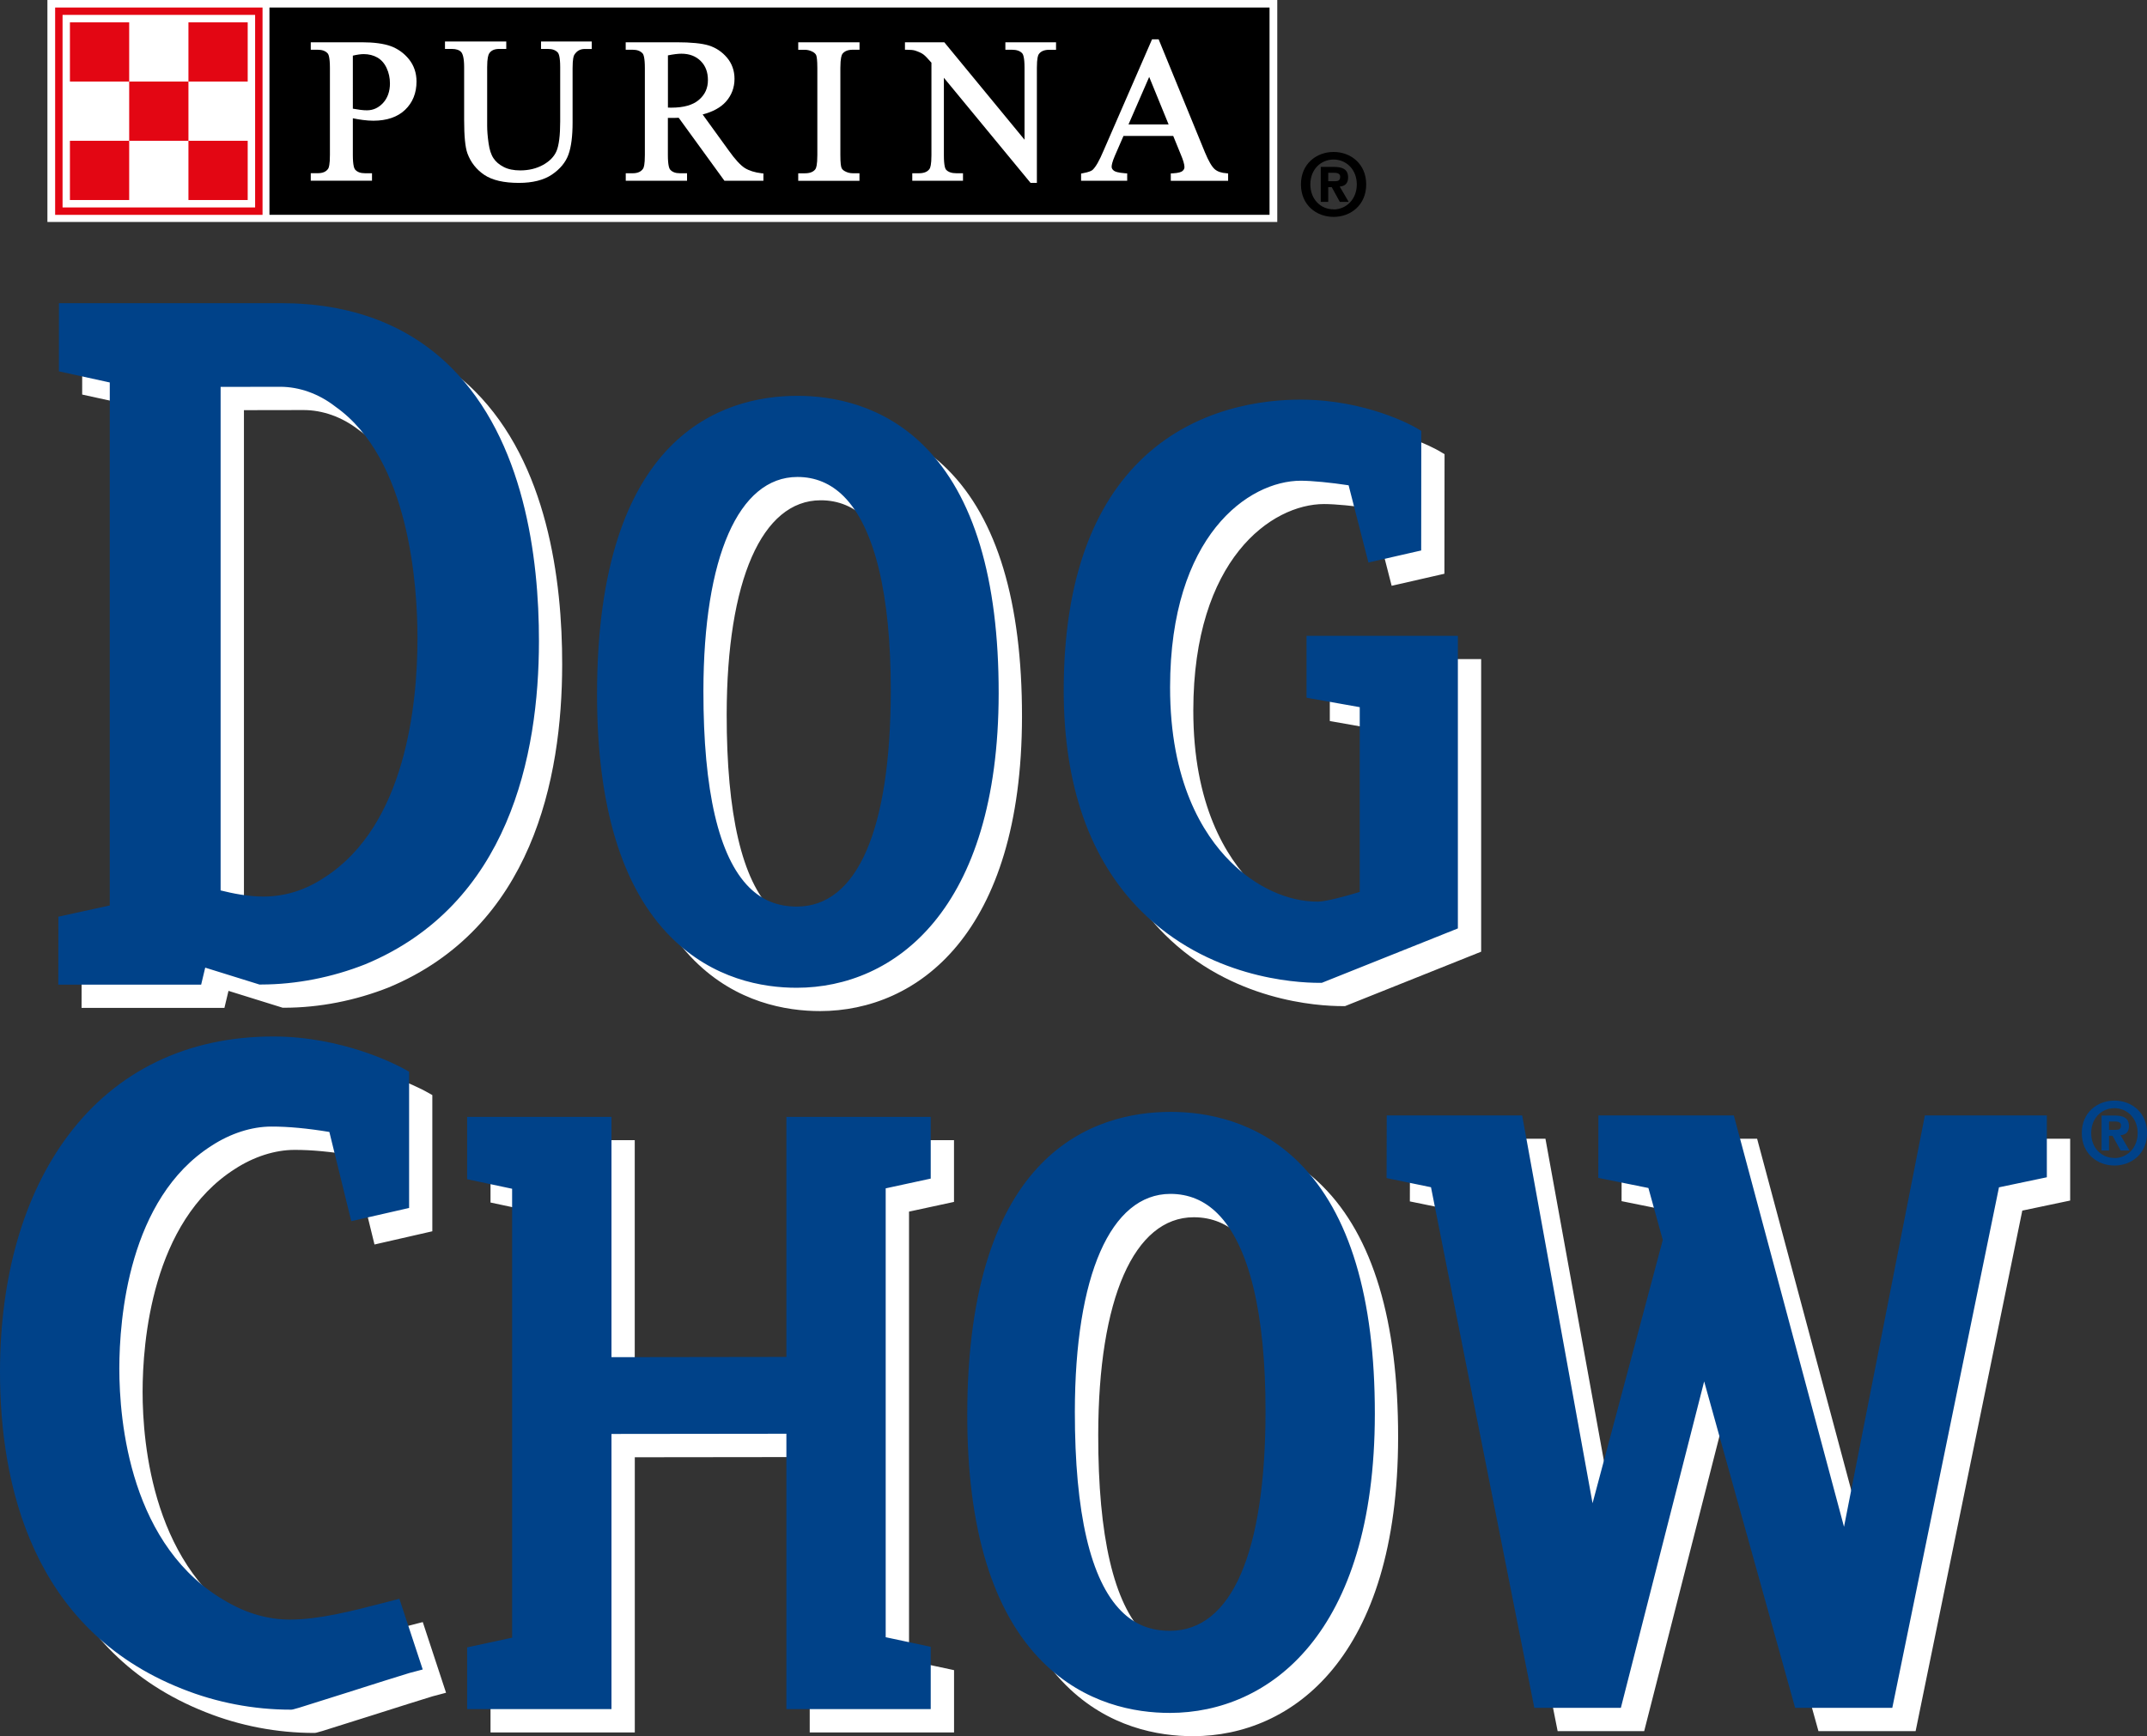 <?xml version="1.0" encoding="utf-8"?>
<!-- Generator: Adobe Illustrator 25.0.0, SVG Export Plug-In . SVG Version: 6.00 Build 0)  -->
<svg version="1.1" xmlns="http://www.w3.org/2000/svg" xmlns:xlink="http://www.w3.org/1999/xlink" x="0px" y="0px"
	 viewBox="0 0 422.47 341.73" style="enable-background:new 0 0 422.47 341.73;" xml:space="preserve">
<rect x="0" y="0" width="422.47" height="341.73" fill="#333333" stroke="none"/>
<style type="text/css">
	.st0{fill:#FFFFFF;}
	.st1{fill:#E30613;}
	.st2{fill:#004289;}
</style>
<g id="_x35_._Background_x2F_Bleed">
</g>
<g id="_x33_._Artwork">
	<g>
		<g>
			<rect x="9.33" class="st0" width="242" height="43.69"/>
			<rect x="10.85" y="1.48" class="st0" width="42.29" height="40.81"/>
			<rect x="10.85" y="1.48" class="st1" width="40.81" height="40.81"/>
			<polyline points="249.81,42.28 53.02,42.28 53.02,1.48 249.81,1.48 249.81,42.28 			"/>
			<path class="st0" d="M76.88,9.08c-1.39-0.5-3.31-0.76-5.71-0.76H61.15v1.47h1.37c0.89,0,1.53,0.24,1.97,0.73
				c0.16,0.18,0.43,0.8,0.43,2.85v17.14c0,1.87-0.21,2.48-0.33,2.67c-0.4,0.62-1.08,0.91-2.07,0.91h-1.37v1.48h12.05V34.1h-1.39
				c-0.88,0-1.51-0.24-1.93-0.72c-0.17-0.2-0.45-0.81-0.45-2.86v-7.24c0.66,0.14,1.32,0.25,1.94,0.33c0.75,0.1,1.46,0.15,2.1,0.15
				c2.66,0,4.77-0.73,6.25-2.15c1.49-1.43,2.24-3.3,2.24-5.57c0-1.67-0.5-3.14-1.48-4.37C79.51,10.47,78.3,9.6,76.88,9.08
				 M69.44,10.95c0.86-0.2,1.58-0.3,2.13-0.3c1,0,1.91,0.23,2.7,0.68c0.77,0.45,1.38,1.14,1.8,2.05c0.44,0.93,0.66,1.95,0.66,3.04
				c0,1.57-0.46,2.86-1.35,3.84c-0.9,0.97-1.95,1.45-3.18,1.45c-0.35,0-0.79-0.02-1.3-0.09c-0.43-0.06-0.93-0.14-1.47-0.23V10.95z"
				/>
			<path class="st0" d="M106.46,8.17v1.46h1.36c0.89,0,1.52,0.24,1.96,0.73c0.16,0.2,0.45,0.82,0.45,2.86v10.71
				c0,2.74-0.25,4.7-0.73,5.82c-0.47,1.09-1.36,2-2.65,2.71c-1.3,0.72-2.81,1.08-4.48,1.08c-1.29,0-2.39-0.22-3.26-0.68
				c-0.88-0.45-1.55-1.02-2-1.71c-0.47-0.69-0.79-1.68-0.97-2.95c-0.19-1.3-0.28-2.47-0.28-3.47V13.22c0-1.74,0.22-2.44,0.41-2.72
				c0.39-0.58,1.03-0.87,1.97-0.87h1.38V8.17H87.56v1.46h1.36c0.86,0,1.48,0.22,1.84,0.63c0.26,0.31,0.57,1.05,0.57,2.95v10.34
				c0,3.27,0.21,5.44,0.65,6.65c0.65,1.76,1.77,3.18,3.33,4.23c1.55,1.04,3.84,1.57,6.79,1.57c2.72,0,4.91-0.56,6.51-1.64
				c1.6-1.09,2.7-2.41,3.25-3.95c0.54-1.5,0.81-3.61,0.81-6.29V13.41c0-1.83,0.21-2.43,0.34-2.62c0.49-0.78,1.16-1.15,2.06-1.15
				h1.37V8.17H106.46"/>
			<path class="st0" d="M146.54,33.06c-0.85-0.55-1.9-1.69-3.12-3.4c0,0-3.98-5.5-5.16-7.13c2.02-0.53,3.57-1.38,4.58-2.52
				c1.12-1.26,1.69-2.78,1.69-4.49c0-1.61-0.5-3.02-1.49-4.19c-0.97-1.14-2.17-1.94-3.57-2.38c-1.37-0.42-3.49-0.63-6.33-0.63
				h-10.02v1.47h1.37c0.89,0,1.52,0.24,1.96,0.73c0.17,0.19,0.44,0.81,0.44,2.86v17.14c0,1.87-0.21,2.47-0.34,2.66
				c-0.4,0.62-1.08,0.92-2.05,0.92h-1.37v1.48h12.06V34.1h-1.41c-0.87,0-1.5-0.24-1.91-0.72c-0.17-0.19-0.45-0.81-0.45-2.86v-7.32
				c0.07,0,0.13,0.01,0.2,0.01c0.17,0,0.35,0,0.54,0c0.38,0,0.85,0,1.39-0.03l9,12.4h7.67v-1.44l-0.33-0.03
				C148.52,33.95,147.39,33.59,146.54,33.06 M131.43,10.9c1.1-0.22,2-0.33,2.65-0.33c1.58,0,2.85,0.49,3.8,1.44
				c0.96,0.96,1.42,2.19,1.42,3.76c0,1.58-0.57,2.85-1.77,3.88c-1.19,1.03-3.01,1.54-5.4,1.54c-0.1,0-0.6-0.01-0.7-0.01V10.9z"/>
			<path class="st0" d="M157.07,8.33V9.8h1.31c0.55,0,1.09,0.15,1.6,0.43c0.32,0.19,0.53,0.41,0.63,0.65
				c0.1,0.26,0.22,0.92,0.22,2.51v17.14c0,1.97-0.24,2.59-0.39,2.78c-0.41,0.54-1.09,0.8-2.06,0.8h-1.31v1.48h12.05V34.1h-1.33
				c-0.55,0-1.08-0.14-1.56-0.41c-0.34-0.19-0.55-0.41-0.64-0.65c-0.11-0.25-0.23-0.91-0.23-2.51V13.38c0-1.96,0.26-2.58,0.4-2.77
				c0.42-0.55,1.09-0.82,2.04-0.82h1.33V8.33H157.07"/>
			<path class="st0" d="M207.8,8.32h-9.97v1.47h1.3c0.93,0,1.6,0.24,2.01,0.7c0.18,0.19,0.46,0.81,0.46,2.82v14.19L185.81,8.32
				h-7.74v1.47h0.38c0.73,0,1.27,0.06,1.6,0.16c0.73,0.24,1.28,0.49,1.64,0.76c0.35,0.25,0.88,0.82,1.59,1.63v18.24
				c0,1.84-0.23,2.46-0.37,2.66c-0.4,0.58-1.09,0.86-2.1,0.86h-1.3v1.48h9.98V34.1h-1.32c-0.92,0-1.59-0.24-2.01-0.7
				c-0.16-0.18-0.43-0.8-0.43-2.82V15.31l17.06,20.69h1.24V13.32c0-1.85,0.23-2.46,0.37-2.65c0.4-0.58,1.08-0.87,2.08-0.87h1.32
				V8.32"/>
			<path class="st0" d="M241.33,34.1c-0.99-0.06-1.77-0.33-2.31-0.8c-0.56-0.49-1.21-1.6-1.92-3.31c0,0-9.11-22.25-9.11-22.25h-1.3
				l-9.57,21.98c-0.79,1.88-1.5,3.13-2.12,3.71c-0.16,0.15-0.61,0.43-1.95,0.67l-0.32,0.06v1.42h9.07v-1.45l-0.35-0.02
				c-1.49-0.11-2.06-0.34-2.28-0.52c-0.29-0.23-0.43-0.48-0.43-0.76c0-0.32,0.11-0.95,0.63-2.16c-0.01,0,1.32-3.05,1.7-3.91h9.79
				c0.33,0.81,1.46,3.58,1.46,3.58c0.5,1.17,0.75,2.03,0.75,2.55c0,0.3-0.13,0.56-0.42,0.79c-0.2,0.16-0.71,0.38-1.91,0.44
				l-0.36,0.01v1.46h11.28v-1.45L241.33,34.1 M226.13,15.14l3.82,9.35h-7.89L226.13,15.14z"/>
			<rect x="12.31" y="2.93" class="st0" width="37.89" height="37.9"/>
			<rect x="13.76" y="27.71" class="st1" width="11.66" height="11.66"/>
			<rect x="37.08" y="27.71" class="st1" width="11.66" height="11.66"/>
			<rect x="25.42" y="16.05" class="st1" width="11.66" height="11.66"/>
			<rect x="13.76" y="4.4" class="st1" width="11.66" height="11.65"/>
			<rect x="37.08" y="4.4" class="st1" width="11.66" height="11.65"/>
		</g>
		<g>
			<path d="M262.42,42.69c-3.4,0-6.43-2.35-6.43-6.39c0-4.04,3.03-6.39,6.43-6.39c3.38,0,6.41,2.35,6.41,6.39
				C268.83,40.34,265.8,42.69,262.42,42.69z M262.42,31.4c-2.53,0-4.58,1.96-4.58,4.9c0,2.93,2.05,4.92,4.58,4.9v0.02
				c2.47,0,4.56-1.99,4.56-4.92C266.99,33.36,264.89,31.4,262.42,31.4z M261.36,39.73h-1.47v-6.88h2.56c1.78,0,2.82,0.5,2.82,2.08
				c0,1.27-0.74,1.72-1.65,1.79l1.76,3.01h-1.74l-1.59-2.89h-0.69V39.73z M262.66,35.67c0.66,0,1.05-0.14,1.05-0.9
				c0-0.71-0.76-0.76-1.32-0.76h-1.03v1.66H262.66z"/>
		</g>
	</g>
	<g>
		<g>
			<path class="st2" d="M416.07,229.41c-3.4,0-6.43-2.35-6.43-6.39s3.03-6.39,6.43-6.39c3.38,0,6.41,2.35,6.41,6.39
				S419.44,229.41,416.07,229.41z M416.07,218.12c-2.53,0-4.58,1.96-4.58,4.9c0,2.94,2.05,4.92,4.58,4.9v0.02
				c2.47,0,4.56-1.98,4.56-4.92C420.63,220.08,418.54,218.12,416.07,218.12z M415,226.45h-1.47v-6.88h2.57
				c1.77,0,2.82,0.51,2.82,2.08c0,1.27-0.74,1.72-1.66,1.79l1.76,3.01h-1.74l-1.59-2.89H415V226.45z M416.3,222.39
				c0.66,0,1.05-0.13,1.05-0.89c0-0.71-0.76-0.76-1.32-0.76H415v1.65H416.3z"/>
		</g>
		<g>
			<g>
				<g>
					<g>
						<g>
							<g>
								<path class="st0" d="M93.41,76.96c-8.45-8.45-19.79-12.73-33.68-12.72H16.18l-0.01,13.42c0,0,8.27,1.81,10.01,2.19v102.94
									c-1.74,0.38-10.11,2.21-10.11,2.21l-0.02,13.38h28.11c0,0,0.54-2.26,0.8-3.35c2.18,0.68,10.44,3.25,10.44,3.25l0.21,0.07
									h0.39c6.83-0.01,13.91-1.39,20.49-4c28.18-11.75,34.11-41.03,34.13-63.53C110.65,114.12,107.68,91.22,93.41,76.96z
									 M68.5,177.26l-0.02,0.01c-3.74,2.51-7.8,3.78-12.07,3.79c-3.03,0-6.08-0.63-8.41-1.21V80.73c2.23,0,11.74-0.02,11.74-0.02
									c3.74,0,7.56,1.36,10.77,3.85l0.09,0.07c14.6,10.3,16.16,35.33,16.15,45.62C86.73,143.42,84.34,167.04,68.5,177.26z
									 M161.38,199.01c19.18-0.02,39.68-15.26,39.72-57.96c0.02-22.55-4.9-38.91-14.63-48.64c-8.2-8.2-18.12-9.91-25-9.91
									c-14.7,0.02-39.36,7.67-39.4,58.64c-0.02,22.12,4.88,38.25,14.58,47.94C144.89,197.3,154.65,199.01,161.38,199.01z
									 M161.47,98.47L161.47,98.47c3.52-0.01,6.58,1.27,9.11,3.8c6.08,6.08,9.29,19.31,9.27,38.28
									c-0.03,27.38-6.59,42.47-18.47,42.48c-3.76,0.01-6.83-1.24-9.39-3.79c-5.99-5.99-9.01-18.98-9-38.63
									C143.03,114.24,149.93,98.49,161.47,98.47z M264.18,198.03c0,0,0.49,0,0.49,0l26.78-10.71v-57.59h-29.78v12.19
									c0,0,8.64,1.53,10.47,1.85v36.37c-5.19,1.56-7.39,1.91-8.29,1.91c-5.91,0.01-12.17-2.87-17.19-7.88
									c-5.41-5.4-11.86-15.75-11.85-34.34c0.03-29.78,15.4-40.61,25.73-40.62c2.17,0,5.93,0.36,9.4,0.89
									c0.41,1.58,3.9,15.2,3.9,15.2l10.38-2.37l0.03-23.54l-1.27-0.74c-0.39-0.22-9.46-5.34-22.24-5.42
									c-7.32-0.04-21.2,1.48-31.94,12.15c-9.87,9.8-14.88,24.93-14.9,44.97c-0.02,18.75,5.11,33.4,15.25,43.54
									C242.29,197.03,259.29,198.04,264.18,198.03z M79.76,320.16c-5.83,1.5-12.43,3.21-18.12,3.21
									c-4.11,0.01-8.34-1.16-12.22-3.39c-19.3-10.71-21.37-35.78-21.36-46.07c0.01-9.71,1.8-33.42,18.16-43.82
									c3.71-2.42,7.88-3.76,11.75-3.76c3.31-0.01,7.16,0.36,11.41,1.06c0.4,1.62,4.31,17.56,4.31,17.56l11.38-2.6v-26.81
									l-1.31-0.73c-1.18-0.65-11.78-6.21-25.41-6.21c-16.91,0-30.89,6.76-40.43,19.55C9.22,239.84,4.6,255.88,4.59,274.52
									c-0.02,22.04,6.19,50.77,35.87,62.48c6.69,2.68,14.08,4.1,21.36,4.09c0.48,0,0.48,0,10.25-3.1l0.29-0.09
									c4.49-1.43,12.02-3.81,12.8-4.03c-0.01,0,1.18-0.31,1.18-0.31l1.43-0.38l-4.58-13.91L79.76,320.16z M187.72,236.57v-12.15
									h-28.4c0,0,0,44.63,0,47.25c-2.5,0-32.29,0.05-34.42,0.05c0-2.63,0-47.3,0-47.3H96.52v12.27c0,0,7.16,1.52,8.85,1.88v88.36
									c-1.69,0.37-8.85,1.91-8.85,1.91l0,12.15h28.39c0,0,0-51.51,0-54.16c2.16,0,31.92-0.04,34.42-0.04c0,2.65,0,54.2,0,54.2
									h28.4v-12.26c0,0-7.16-1.53-8.86-1.89v-88.36C180.56,238.12,187.72,236.57,187.72,236.57z M234.9,223.43
									c-14.91,0.02-39.94,7.78-39.99,59.54c-0.02,22.46,4.96,38.84,14.8,48.69c8.35,8.35,18.25,10.08,25.09,10.07
									c19.47-0.03,40.28-15.51,40.31-58.85c0.02-22.91-4.98-39.54-14.86-49.41C251.95,225.16,241.88,223.43,234.9,223.43z
									 M234.81,325.58L234.81,325.58c-3.83,0.01-6.96-1.25-9.56-3.86c-6.09-6.09-9.17-19.31-9.15-39.28
									c0.03-26.82,7.05-42.84,18.8-42.85c3.59,0,6.72,1.3,9.29,3.88c6.19,6.19,9.45,19.65,9.43,38.92
									C253.59,310.23,246.92,325.57,234.81,325.58z M383.34,224.13c0,0-13.9,70.73-15.91,80.97
									c-2.71-10.11-21.68-80.97-21.68-80.97H319.1l-0.02,12.29c0,0,8.46,1.71,9.86,1.99c0.38,1.37,2.65,9.59,2.83,10.23
									c-0.19,0.71-12.03,45.08-13.82,51.82c-1.9-10.49-13.85-76.33-13.85-76.33h-26.65l-0.03,12.34c0,0,7.29,1.5,8.74,1.79
									c0.36,1.78,20.34,102.47,20.34,102.47h17.03c0,0,14.17-55.56,16.39-64.25c2.41,8.65,17.9,64.25,17.9,64.25h19.12
									c0,0,20.63-100.69,20.99-102.45c1.46-0.31,9.42-1.98,9.42-1.98l0-12.17H383.34z"/>
							</g>
						</g>
					</g>
				</g>
			</g>
			<g>
				<g>
					<g>
						<g>
							<g>
								<path class="st2" d="M88.83,72.38c-8.46-8.45-19.79-12.73-33.68-12.71H11.6l-0.01,13.42c0,0,8.27,1.81,10.01,2.19v102.94
									c-1.74,0.38-10.11,2.21-10.11,2.21l-0.02,13.38h28.11c0,0,0.54-2.27,0.8-3.35c2.18,0.68,10.44,3.25,10.44,3.25l0.21,0.07
									h0.4c6.82-0.01,13.91-1.39,20.49-4c28.18-11.75,34.11-41.03,34.13-63.53C106.07,109.54,103.09,86.63,88.83,72.38z
									 M63.91,172.67l-0.02,0.01c-3.74,2.51-7.8,3.79-12.07,3.79c-3.03,0-6.08-0.63-8.41-1.21V76.15c2.23,0,11.73-0.02,11.73-0.02
									c3.74,0,7.56,1.36,10.77,3.84l0.09,0.07c14.6,10.3,16.15,35.33,16.15,45.62C82.14,138.83,79.76,162.45,63.91,172.67z
									 M156.79,194.42c19.18-0.02,39.68-15.26,39.72-57.96c0.02-22.55-4.9-38.92-14.63-48.64c-8.2-8.2-18.12-9.91-25-9.91
									c-14.7,0.02-39.36,7.67-39.4,58.64c-0.02,22.12,4.88,38.26,14.58,47.94C140.3,192.71,150.06,194.43,156.79,194.42z
									 M156.89,93.88L156.89,93.88c3.52-0.01,6.58,1.27,9.12,3.8c6.08,6.08,9.29,19.31,9.27,38.28
									c-0.03,27.38-6.59,42.47-18.48,42.48c-3.76,0-6.83-1.24-9.39-3.79c-5.99-5.99-9.01-18.98-9-38.63
									C138.44,109.65,145.34,93.9,156.89,93.88z M259.6,193.45c0,0,0.49,0,0.49,0l26.78-10.71v-57.59h-29.78v12.18
									c0,0,8.64,1.53,10.47,1.86v36.37c-5.19,1.56-7.39,1.91-8.28,1.91c-5.91,0.01-12.17-2.87-17.19-7.89
									c-5.42-5.41-11.87-15.75-11.85-34.34c0.03-29.78,15.4-40.61,25.73-40.62c2.18,0,5.93,0.37,9.4,0.9
									c0.41,1.58,3.9,15.2,3.9,15.2l10.38-2.37l0.02-23.54l-1.27-0.74c-0.39-0.22-9.47-5.34-22.25-5.41
									c-7.32-0.04-21.2,1.48-31.94,12.15c-9.87,9.8-14.88,24.93-14.9,44.97c-0.02,18.75,5.11,33.4,15.25,43.54
									C237.71,192.44,254.7,193.45,259.6,193.45z M75.18,315.57c-5.83,1.51-12.43,3.21-18.12,3.21
									c-4.11,0.01-8.34-1.16-12.22-3.39c-19.3-10.7-21.37-35.78-21.36-46.07c0.01-9.71,1.8-33.42,18.17-43.82
									c3.71-2.42,7.88-3.76,11.75-3.76c3.31-0.01,7.16,0.36,11.41,1.06c0.4,1.62,4.31,17.56,4.31,17.56l11.38-2.6v-26.81
									l-1.31-0.73c-1.18-0.64-11.78-6.21-25.41-6.21c-16.91,0-30.89,6.76-40.43,19.55C4.63,235.25,0.02,251.29,0,269.94
									c-0.02,22.04,6.19,50.77,35.87,62.48c6.69,2.68,14.08,4.1,21.36,4.09c0.48,0,0.48,0,10.25-3.1l0.29-0.09
									c4.49-1.43,12.02-3.82,12.8-4.03c-0.01,0,1.18-0.31,1.18-0.31l1.43-0.38l-4.59-13.91L75.18,315.57z M183.14,231.98v-12.15
									h-28.4c0,0,0,44.63,0,47.25c-2.5,0-32.29,0.05-34.42,0.05c0-2.63,0-47.3,0-47.3h-28.4v12.27c0,0,7.16,1.52,8.85,1.88v88.36
									c-1.69,0.37-8.85,1.91-8.85,1.91v12.15h28.4c0,0,0-51.51,0-54.16c2.16,0,31.92-0.04,34.42-0.04c0,2.65,0,54.2,0,54.2h28.4
									v-12.26c0,0-7.17-1.53-8.86-1.89V233.9C175.97,233.53,183.14,231.98,183.14,231.98z M230.32,218.85
									c-14.91,0.02-39.94,7.77-39.99,59.54c-0.02,22.46,4.96,38.84,14.8,48.69c8.35,8.34,18.25,10.08,25.09,10.07
									c19.46-0.03,40.28-15.51,40.31-58.85c0.02-22.91-4.98-39.54-14.86-49.41C247.36,220.58,237.29,218.84,230.32,218.85z
									 M230.22,320.99L230.22,320.99c-3.83,0.01-6.96-1.25-9.56-3.86c-6.09-6.09-9.17-19.31-9.16-39.28
									c0.03-26.82,7.05-42.84,18.8-42.86c3.59,0,6.72,1.3,9.29,3.88c6.19,6.19,9.45,19.65,9.43,38.92
									C249.01,305.64,242.33,320.98,230.22,320.99z M378.76,219.55c0,0-13.9,70.73-15.91,80.97
									c-2.71-10.11-21.68-80.97-21.68-80.97h-26.65l-0.02,12.29c0,0,8.46,1.71,9.86,1.99c0.38,1.38,2.65,9.59,2.83,10.23
									c-0.19,0.71-12.03,45.08-13.82,51.82c-1.9-10.49-13.85-76.33-13.85-76.33h-26.65l-0.03,12.33c0,0,7.29,1.5,8.74,1.8
									c0.35,1.78,20.33,102.47,20.33,102.47h17.03c0,0,14.17-55.56,16.39-64.25c2.41,8.65,17.9,64.25,17.9,64.25h19.12
									c0,0,20.63-100.69,20.99-102.45c1.46-0.31,9.42-1.98,9.42-1.98l0-12.17H378.76z"/>
							</g>
						</g>
					</g>
				</g>
			</g>
		</g>
	</g>
</g>
<g id="Layer_1">
</g>
</svg>
